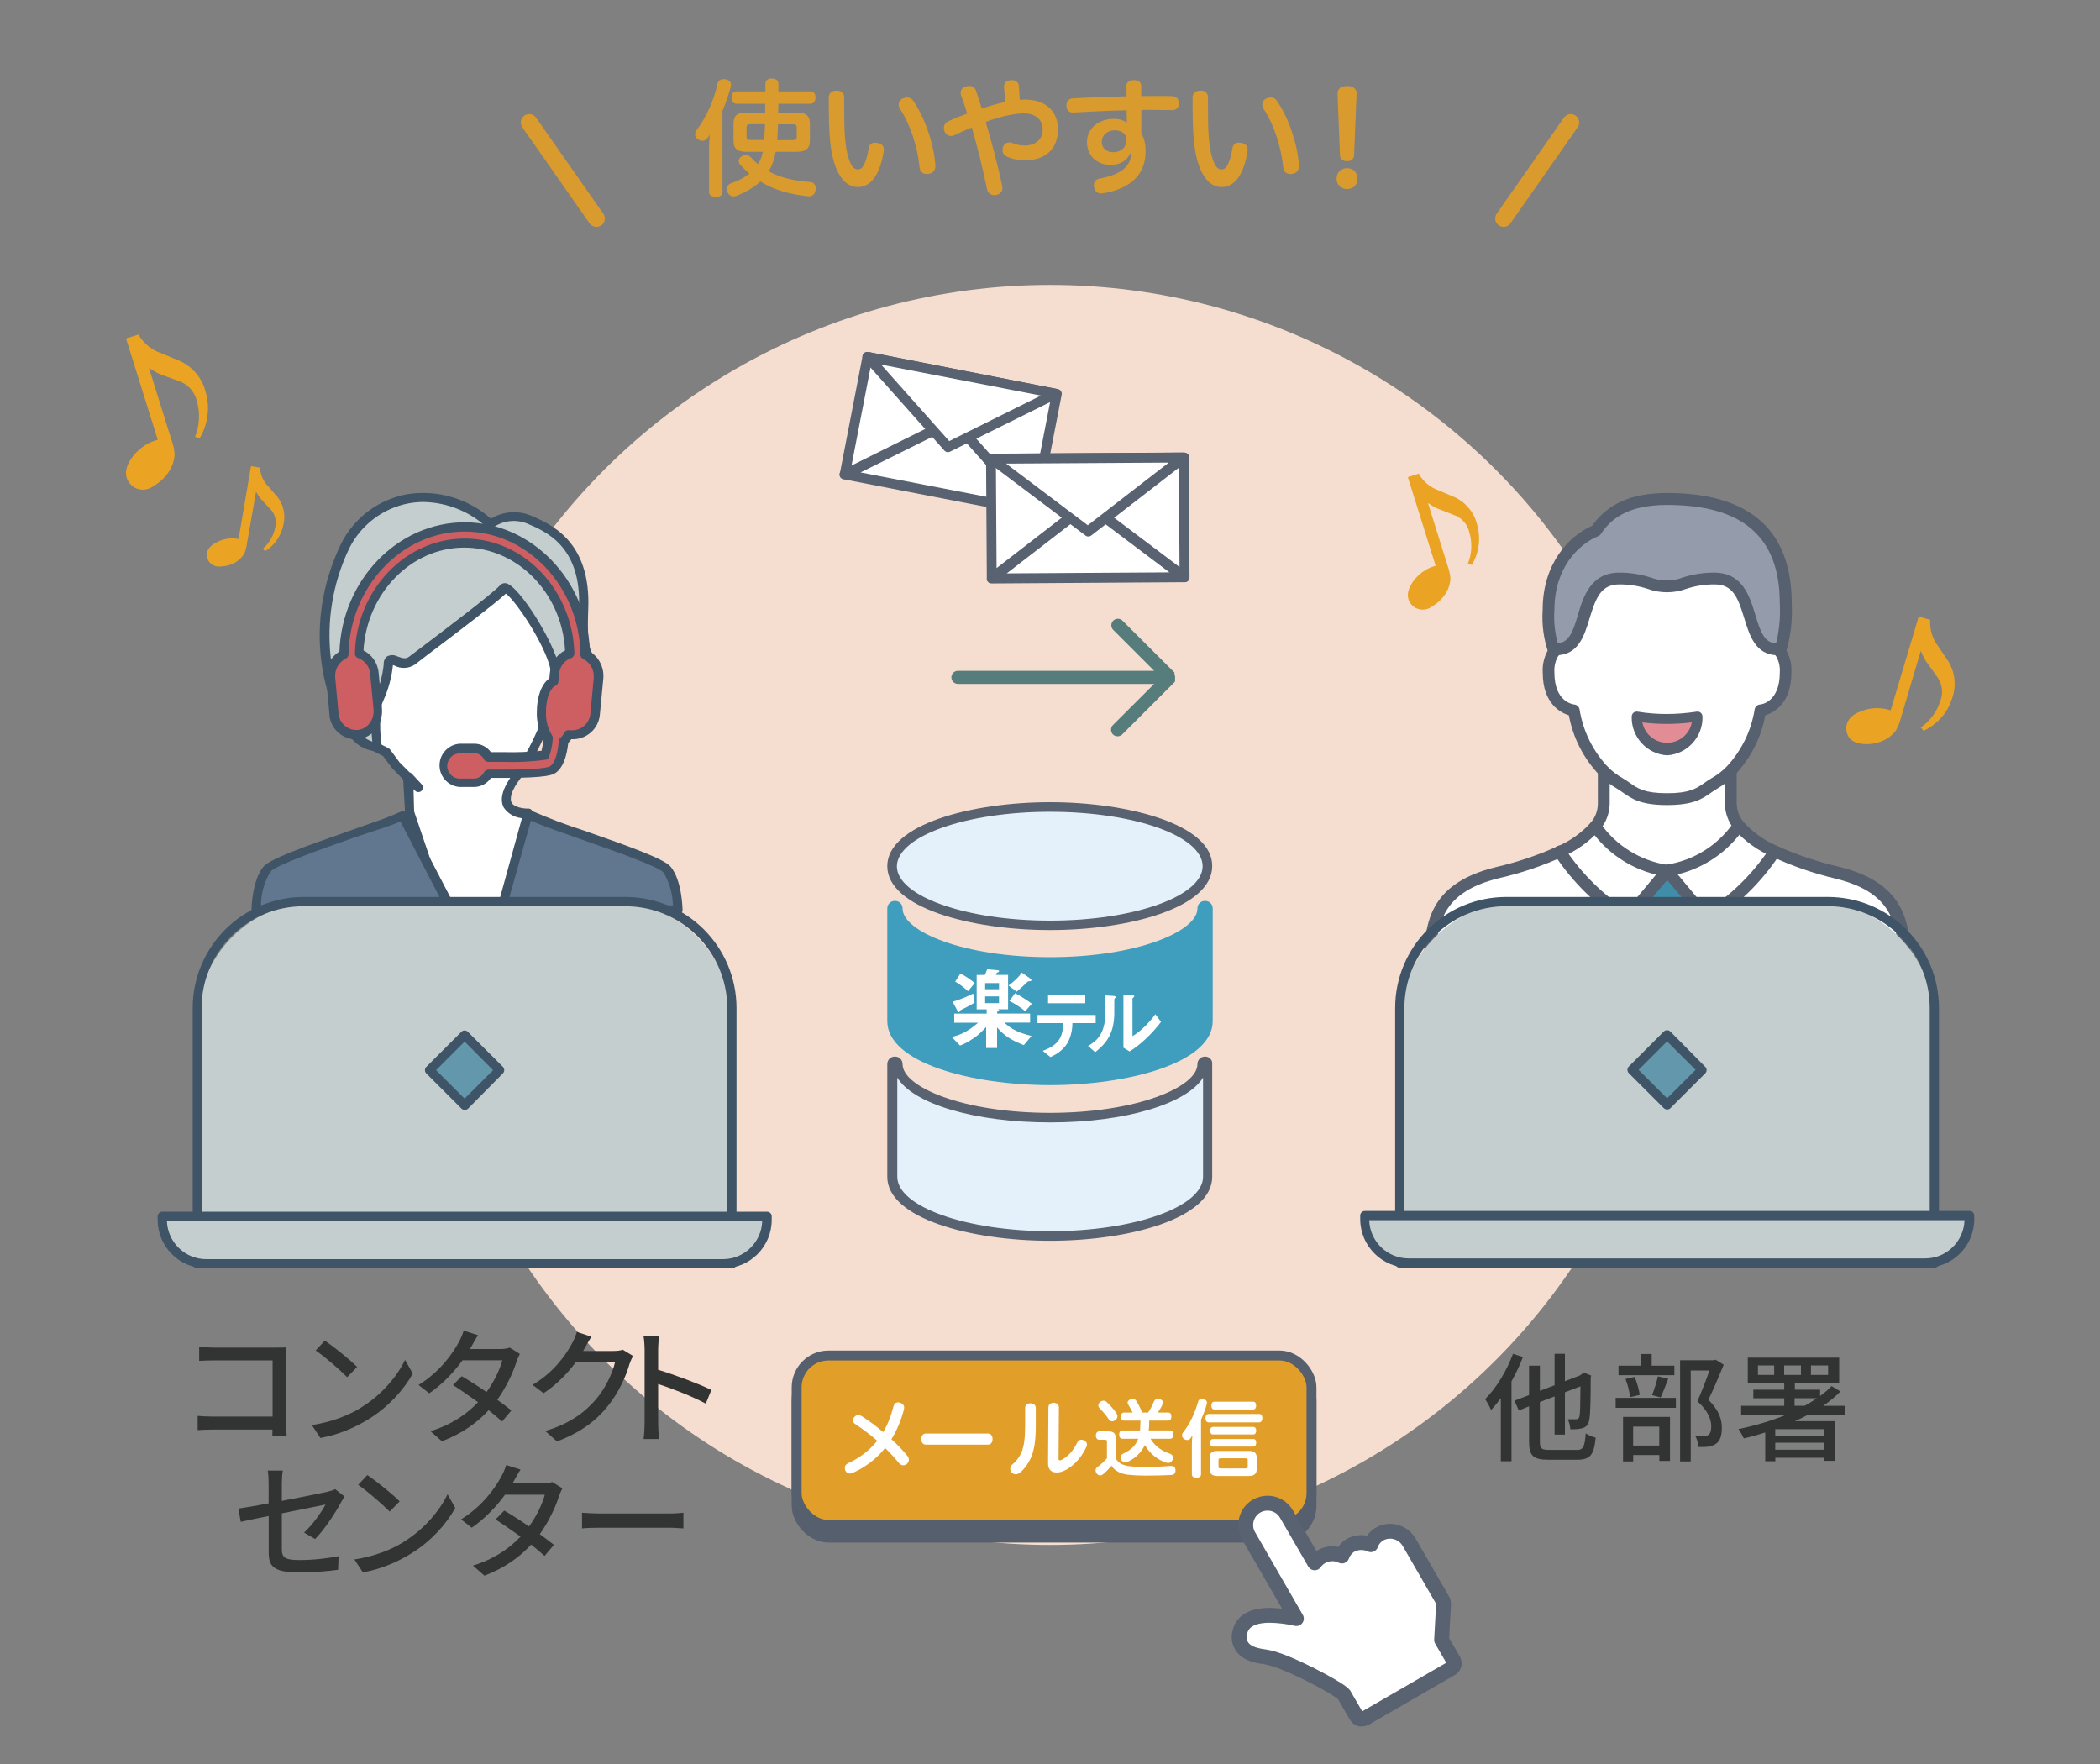 <?xml version="1.0" encoding="UTF-8"?>
<svg id="_レイヤー_2" data-name="レイヤー 2" xmlns="http://www.w3.org/2000/svg" viewBox="0 0 250 210">
  <rect x="0" y="0" width="250" height="210" fill="#808080" stroke="none"/>
  <defs>
    <style>
      .cls-1 {
        fill: #57606e;
      }

      .cls-1, .cls-2, .cls-3, .cls-4, .cls-5, .cls-6, .cls-7, .cls-8, .cls-9, .cls-10, .cls-11, .cls-12, .cls-13, .cls-14, .cls-15, .cls-16, .cls-17, .cls-18, .cls-19 {
        stroke-width: 0px;
      }

      .cls-2 {
        fill: #cd5f63;
      }

      .cls-20 {
        fill: #e19e29;
      }

      .cls-20, .cls-21 {
        stroke: #565f6d;
        stroke-miterlimit: 10;
        stroke-width: 1.18px;
      }

      .cls-3 {
        fill: #e28d96;
      }

      .cls-22 {
        stroke: #d99a2e;
        stroke-linecap: round;
        stroke-width: 2px;
      }

      .cls-22, .cls-5 {
        fill: none;
      }

      .cls-22, .cls-23 {
        stroke-linejoin: round;
      }

      .cls-4 {
        fill: #6397ab;
      }

      .cls-24 {
        isolation: isolate;
      }

      .cls-6 {
        fill: #408da9;
      }

      .cls-7 {
        fill: #567c7b;
      }

      .cls-8 {
        fill: #d99a2e;
      }

      .cls-9 {
        fill: #c4cece;
      }

      .cls-10 {
        fill: #eaa323;
      }

      .cls-11 {
        fill: #e4f0fa;
      }

      .cls-12 {
        fill: #60778f;
      }

      .cls-13 {
        fill: #3f5467;
      }

      .cls-21 {
        fill: #565f6d;
      }

      .cls-14 {
        fill: #3f9dbd;
      }

      .cls-23 {
        stroke: #586270;
        stroke-width: 1.77px;
      }

      .cls-23, .cls-16 {
        fill: #fff;
      }

      .cls-15 {
        fill: #586270;
      }

      .cls-17 {
        fill: #949bab;
      }

      .cls-18 {
        fill: #323333;
      }

      .cls-19 {
        fill: #f5ddd0;
      }
    </style>
  </defs>
  <g id="_レイヤー_1-2" data-name="レイヤー 1">
    <g id="_レイヤー_1-2" data-name=" レイヤー 1-2">
      <g>
        <rect id="bg" class="cls-5" width="250" height="210" rx="6.21" ry="6.21"/>
        <circle class="cls-19" cx="125" cy="108.92" r="75"/>
        <g class="cls-24">
          <path class="cls-8" d="M86.01,22.86c0,.39-.3.58-.79.58s-.81-.2-.81-.58v-5.29c0-.51.03-1.04.09-1.54-.08.12-.17.24-.24.36-.17.24-.39.38-.63.38-.18,0-.38-.06-.57-.21-.21-.15-.31-.34-.31-.55,0-.18.07-.38.22-.58,1.12-1.47,2.07-3.6,2.44-5.46.08-.38.38-.55.72-.55.09,0,.19.01.29.04.39.08.61.32.61.63,0,.06-.02.13-.03.21-.23.92-.56,1.88-.99,2.91v9.67-.02ZM87.68,12.35c-.39,0-.58-.29-.58-.74s.19-.73.58-.73h3.44v-.93c0-.39.3-.6.76-.6s.79.21.79.6v.93h3.83c.38,0,.58.28.58.73s-.21.74-.58.74h-3.84c0,.34,0,.71-.02,1.05h2.22c1.05,0,1.56.34,1.56,1.38v1.91c0,1.03-.51,1.38-1.56,1.38h-2.52c-.15.82-.39,1.6-.84,2.32,1.35.74,2.96,1.14,4.95,1.28.45.03.66.34.66.76,0,.04,0,.11-.02.17-.04.46-.34.77-.78.77h-.09c-2.23-.23-4.11-.78-5.7-1.76-.75.69-1.7,1.25-2.83,1.7-.12.04-.24.08-.36.08-.31,0-.58-.2-.72-.51-.04-.14-.08-.25-.08-.38,0-.32.2-.57.52-.69.89-.3,1.6-.69,2.16-1.14-.38-.32-.73-.67-1.08-1.05-.12-.14-.18-.29-.18-.44,0-.22.13-.43.36-.58.17-.1.33-.17.5-.17.18,0,.36.08.51.24.29.32.58.6.92.87.27-.45.48-.95.57-1.47h-2.01c-1.02,0-1.48-.35-1.48-1.38v-1.91c0-1.04.46-1.38,1.48-1.38h2.29v-1.05h-3.42,0ZM90.98,16.67c.03-.51.06-1.02.08-1.53,0-.12.01-.23.01-.35h-1.78c-.3,0-.41.06-.41.39v1.09c0,.34.1.39.41.39h1.69,0ZM94.43,16.67c.3,0,.42-.04.42-.39v-1.09c0-.33-.12-.39-.42-.39h-1.81c-.01.63-.04,1.25-.1,1.88h1.92-.01Z"/>
          <path class="cls-8" d="M101.29,19.5c.19.42.51.67.81.67s.53-.13.72-.51c.25-.43.46-1.16.6-2.01.07-.45.33-.67.76-.67.08,0,.17.01.27.03.48.07.77.33.77.81,0,.06,0,.13-.02.21-.21,1.41-.65,2.54-1.19,3.25-.52.69-1.23.99-1.86.99-.7,0-1.36-.3-1.9-.99-.72-.9-1.26-2.46-1.46-4.79-.1-1.29-.13-3.06-.13-4.83,0-.56.33-.87.94-.87.66,0,.9.33.9.88v1.14c0,1.32.02,2.61.09,3.53.12,1.41.33,2.4.69,3.15h.01ZM107.98,11.6c.3,0,.57.13.77.45,1.36,1.96,2.4,5.05,2.59,7.48.02.06.02.12.02.18,0,.51-.24.9-.77.98-.09.01-.18.03-.25.03-.48,0-.81-.29-.87-.81-.24-2.38-1.05-5-2.32-6.93-.12-.18-.17-.36-.17-.53,0-.31.18-.6.51-.73.17-.08.35-.12.5-.12h0Z"/>
          <path class="cls-8" d="M119.53,10.41v-.12c0-.47.31-.71.81-.75h.09c.54,0,.84.25.87.73l.1,1.61c.21-.02.4-.03.55-.03,2.66,0,4,1.48,4,3.57,0,2.31-1.51,3.66-3.87,3.66-.79,0-1.53-.13-2.17-.42-.39-.15-.56-.45-.56-.78,0-.12.02-.22.04-.34.12-.39.42-.58.75-.58.09,0,.2.01.29.04.5.2,1.02.33,1.54.33,1.29,0,2.16-.74,2.16-1.88s-.75-1.95-2.26-1.95c-.81,0-1.96.21-3.1.54-.5.14-.99.3-1.42.5.72,2.38,1.42,5.07,1.96,7.56.02.09.03.2.03.29,0,.39-.24.69-.67.81-.1.01-.19.03-.3.03-.41,0-.75-.21-.85-.64-.51-2.47-1.16-5.1-1.83-7.41-.73.3-1.46.62-2.08.92-.12.06-.25.09-.39.09-.33,0-.63-.19-.78-.55-.04-.13-.08-.27-.08-.39,0-.34.18-.66.53-.81.7-.33,1.45-.63,2.25-.92-.22-.75-.49-1.48-.75-2.23-.01-.09-.03-.17-.03-.24,0-.36.24-.64.66-.76.13-.04.27-.06.39-.06.38,0,.65.18.78.57.24.69.48,1.41.69,2.13.45-.15.85-.29,1.26-.41.52-.15,1.05-.28,1.54-.38l-.15-1.71v-.02Z"/>
          <path class="cls-8" d="M134.55,18.27c-.42.92-1.26,1.36-2.33,1.36-1.65,0-2.82-1.11-2.82-2.7s1.33-2.78,3.21-2.78c.63,0,1.15.17,1.54.46-.02-.45-.02-1.02-.02-1.48-2.08.04-4.29.15-6.34.27h-.09c-.48,0-.74-.33-.74-.84v-.04c0-.45.27-.78.75-.81,1.95-.11,4.21-.18,6.41-.24,0-.46-.02-.87-.02-1.21v-.03c0-.42.31-.69.86-.69.61,0,.9.24.9.75v1.15c.63-.01,1.25-.01,1.84-.01s1.2,0,1.76.01c.55.02.87.25.87.86v.03c0,.53-.3.78-.81.78-.91,0-1.87-.03-2.89-.03-.25,0-.51,0-.76.02v2.76c.36.64.51,1.32.51,2.13,0,2.04-.93,3.42-2.62,4.27-.72.36-1.58.63-2.45.75-.08.02-.13.02-.2.02-.44,0-.75-.23-.86-.71,0-.09-.03-.2-.03-.27,0-.42.24-.71.69-.79,2.45-.45,3.71-1.44,3.71-2.86v-.12h-.07,0ZM131.16,16.86c0,.81.58,1.26,1.37,1.26.95,0,1.57-.6,1.57-1.47,0-.69-.55-1.14-1.39-1.14s-1.54.55-1.54,1.35h-.01Z"/>
          <path class="cls-8" d="M144.59,19.5c.19.42.51.67.81.67s.53-.13.72-.51c.25-.43.46-1.16.6-2.01.08-.45.33-.67.77-.67.07,0,.16.01.27.03.48.07.77.33.77.81,0,.06,0,.13-.02.21-.21,1.41-.64,2.54-1.19,3.25-.52.69-1.23.99-1.86.99-.71,0-1.37-.3-1.9-.99-.72-.9-1.26-2.46-1.46-4.79-.11-1.29-.13-3.06-.13-4.83,0-.56.33-.87.94-.87.66,0,.9.33.9.88v1.14c0,1.32.02,2.61.09,3.53.12,1.41.33,2.4.69,3.15h0ZM151.28,11.6c.3,0,.57.13.76.45,1.36,1.96,2.4,5.05,2.59,7.48.02.06.02.12.02.18,0,.51-.24.9-.77.98-.09.01-.18.03-.25.03-.48,0-.81-.29-.87-.81-.24-2.38-1.05-5-2.32-6.93-.12-.18-.17-.36-.17-.53,0-.31.18-.6.51-.73.17-.08.35-.12.5-.12h0Z"/>
          <path class="cls-8" d="M161.61,21.27c0,.75-.55,1.24-1.24,1.24s-1.25-.49-1.25-1.24.54-1.25,1.25-1.25,1.24.5,1.24,1.25ZM159.24,11.16c-.02-.57.4-.92,1.14-.92s1.14.35,1.12.92l-.3,7.35c-.02.42-.35.68-.84.68s-.83-.25-.84-.68l-.29-7.35h0Z"/>
        </g>
        <line class="cls-22" x1="63" y1="14.58" x2="71" y2="26.01"/>
        <line class="cls-22" x1="187" y1="14.58" x2="179" y2="26.01"/>
        <rect class="cls-21" x="94.84" y="162.88" width="61.29" height="20.17" rx="3.79" ry="3.79"/>
        <rect class="cls-20" x="94.84" y="161.37" width="61.29" height="20.17" rx="3.79" ry="3.79"/>
        <g class="cls-24">
          <g class="cls-24">
            <path class="cls-18" d="M25.44,160.43h7.46c.41,0,.93,0,1.2-.03-.02.33-.03.87-.03,1.26v7.75c0,.53.03,1.26.06,1.59h-1.71c0-.21.02-.49.02-.81h-7.11c-.61,0-1.36.03-1.8.06v-1.69c.44.03,1.09.08,1.74.08h7.18v-6.69h-7c-.58,0-1.35.03-1.74.06v-1.67c.52.04,1.24.09,1.74.09h-.01Z"/>
          </g>
          <g class="cls-24">
            <path class="cls-18" d="M43.02,167.54c2.42-1.48,4.29-3.73,5.2-5.65l.92,1.63c-1.08,1.95-2.92,3.99-5.26,5.43-1.52.93-3.42,1.82-5.74,2.24l-1.01-1.54c2.5-.38,4.46-1.21,5.9-2.1h-.01ZM42.51,162.74l-1.18,1.21c-.78-.79-2.64-2.43-3.75-3.18l1.09-1.17c1.05.71,3,2.27,3.84,3.13h0Z"/>
          </g>
          <g class="cls-24">
            <path class="cls-18" d="M56.12,160.3c-.06.1-.1.19-.17.3h3.61c.42,0,.84-.06,1.12-.17l1.21.75c-.13.25-.3.63-.4.93-.42,1.31-1.2,3-2.29,4.53.63.45,1.21.9,1.68,1.27l-1.11,1.32c-.42-.39-.99-.86-1.6-1.35-1.33,1.46-3.12,2.77-5.56,3.7l-1.37-1.2c2.56-.78,4.38-2.08,5.67-3.45-1.04-.75-2.11-1.49-2.98-2.04l1.04-1.06c.9.52,1.95,1.2,2.95,1.89.89-1.21,1.59-2.68,1.88-3.78h-4.74c-.99,1.37-2.35,2.82-3.96,3.93l-1.27-.99c2.59-1.61,4.08-3.78,4.8-5.12.18-.31.45-.92.57-1.35l1.71.54c-.3.45-.61,1.04-.78,1.33v.02Z"/>
          </g>
          <g class="cls-24">
            <path class="cls-18" d="M69.63,160.45c-.06.12-.13.25-.21.38h3.6c.42,0,.84-.04,1.12-.15l1.23.75c-.15.24-.31.61-.42.92-.4,1.44-1.29,3.45-2.64,5.1-1.38,1.71-3.19,3.08-6,4.15l-1.4-1.24c2.9-.87,4.68-2.19,6.02-3.75,1.11-1.28,2.01-3.17,2.28-4.42h-4.68c-.96,1.29-2.23,2.62-3.81,3.67l-1.32-.99c2.61-1.56,4-3.64,4.71-4.96.18-.3.44-.92.56-1.35l1.74.57c-.3.45-.61,1.04-.78,1.33h0Z"/>
          </g>
          <g class="cls-24">
            <path class="cls-18" d="M76.74,160.73c0-.48-.04-1.17-.13-1.68h1.84c-.04.5-.1,1.16-.1,1.68v2.34c2,.6,4.84,1.67,6.34,2.4l-.67,1.63c-1.58-.86-4.02-1.8-5.67-2.34v4.63c0,.46.04,1.38.12,1.92h-1.85c.08-.53.12-1.33.12-1.92v-8.67h0Z"/>
          </g>
          <g class="cls-24">
            <path class="cls-18" d="M31.97,180.48c-1.44.29-2.7.55-3.31.69l-.28-1.58c.69-.09,2.05-.33,3.6-.62v-2.37c0-.48-.03-1.08-.1-1.53h1.79c-.08.45-.12,1.06-.12,1.53v2.08c2.38-.46,4.78-.94,5.43-1.09.38-.09.69-.18.92-.31l1.12.88c-.12.18-.3.46-.42.69-.68,1.25-1.94,3.21-3.09,4.37l-1.31-.77c1.06-.97,2.11-2.5,2.55-3.34-.34.08-2.77.56-5.2,1.05v4.24c0,.99.33,1.32,2.05,1.32s3.21-.17,4.71-.46l-.06,1.62c-1.3.18-2.92.31-4.68.31-3.08,0-3.58-.78-3.58-2.38v-4.33h-.02Z"/>
          </g>
          <g class="cls-24">
            <path class="cls-18" d="M48.08,183.54c2.42-1.48,4.29-3.73,5.2-5.65l.92,1.63c-1.08,1.95-2.92,3.99-5.26,5.43-1.52.93-3.42,1.82-5.74,2.24l-1.01-1.54c2.5-.38,4.46-1.21,5.9-2.1h-.01ZM47.57,178.74l-1.18,1.21c-.78-.79-2.64-2.43-3.75-3.18l1.09-1.17c1.05.71,3,2.27,3.84,3.13h0Z"/>
          </g>
          <g class="cls-24">
            <path class="cls-18" d="M61.18,176.3c-.06.1-.1.19-.17.3h3.61c.42,0,.84-.06,1.12-.17l1.21.75c-.13.25-.3.63-.4.93-.42,1.31-1.2,3-2.29,4.53.63.45,1.21.9,1.68,1.27l-1.11,1.32c-.42-.39-.99-.86-1.6-1.35-1.33,1.46-3.12,2.77-5.56,3.7l-1.37-1.2c2.56-.78,4.38-2.08,5.67-3.45-1.04-.75-2.11-1.49-2.98-2.04l1.04-1.06c.9.52,1.95,1.2,2.95,1.89.89-1.21,1.59-2.68,1.88-3.78h-4.74c-.99,1.37-2.35,2.82-3.96,3.93l-1.27-.99c2.59-1.61,4.08-3.78,4.8-5.12.18-.31.45-.92.57-1.35l1.71.54c-.3.45-.61,1.04-.78,1.33v.02Z"/>
          </g>
          <g class="cls-24">
            <path class="cls-18" d="M71.52,180.18h8.16c.72,0,1.3-.06,1.68-.09v1.86c-.33,0-1.02-.08-1.68-.08h-8.16c-.83,0-1.73.03-2.23.08v-1.86c.49.03,1.42.09,2.23.09Z"/>
          </g>
        </g>
        <path class="cls-10" d="M170.91,67.35l-3.31-10.55,1.3-.41c.52.94,1.37,1.65,2.39,2l1.55.66c1.5.56,2.62,1.83,3,3.38.47,1.62.25,3.37-.62,4.82l-.47-.14c.48-1.2.54-2.52.17-3.75-.22-.96-.92-1.74-1.85-2.06l-2.07-.81c-.34-.18-.69-.38-1-.6l2.35,7.51c.17.47.28.97.32,1.47-.02.48-.14.96-.35,1.39-.4.8-1.03,1.47-1.81,1.92-.67.53-1.61.53-2.28,0-.8-.75-.84-1.69-.1-2.82.65-.98,1.64-1.7,2.78-2.01Z"/>
        <path class="cls-10" d="M18.78,52.35l-3.78-12.06,1.48-.46c.61,1.05,1.58,1.84,2.73,2.23l1.79.74c1.73.63,3.04,2.08,3.49,3.87.53,1.85.27,3.85-.72,5.5l-.55-.17c.55-1.36.62-2.87.21-4.28-.26-1.1-1.06-1.98-2.12-2.35l-2.38-.87c-.39-.21-.79-.43-1.19-.69l2.68,8.58c.2.54.32,1.1.37,1.67-.03.55-.16,1.09-.4,1.59-.46.92-1.18,1.68-2.08,2.19-.76.61-1.83.61-2.59,0-.92-.85-.96-1.92-.12-3.21.75-1.12,1.88-1.93,3.18-2.28Z"/>
        <path class="cls-10" d="M28.4,64.16l1.48-8.67,1.07.18c.05.85.4,1.65,1,2.25l.87,1c.88.94,1.22,2.25.93,3.5-.24,1.32-1.04,2.48-2.18,3.19l-.29-.27c.77-.67,1.3-1.58,1.49-2.59.18-.76-.03-1.56-.57-2.13l-1.2-1.28c-.18-.25-.35-.51-.52-.8l-1.08,6.18c-.05.39-.15.78-.3,1.15-.19.33-.45.62-.75.86-.58.43-1.28.68-2,.7-.66.13-1.33-.21-1.61-.82-.3-.82,0-1.5.95-2,.82-.47,1.78-.63,2.71-.45Z"/>
        <path class="cls-10" d="M225.08,84.56l3.34-11.17,1.37.41c-.08,1.11.25,2.22.93,3.11l1,1.49c1,1.37,1.25,3.15.67,4.75-.53,1.7-1.77,3.1-3.39,3.85l-.33-.39c1.11-.78,1.92-1.9,2.33-3.19.37-.97.21-2.05-.41-2.88l-1.37-1.91c-.19-.35-.38-.73-.56-1.13l-2.37,8c-.13.51-.33,1.01-.59,1.47-.3.4-.68.74-1.12,1-.83.47-1.77.68-2.72.6-1.12-.08-1.78-.53-2-1.34-.26-1.12.27-2,1.58-2.51,1.15-.5,2.45-.55,3.64-.16Z"/>
        <g class="cls-24">
          <g class="cls-24">
            <path class="cls-18" d="M181.3,161.55c-.36.97-.84,1.96-1.36,2.9v9.51h-1.27v-7.51c-.38.52-.77.99-1.16,1.41-.12-.31-.5-.99-.71-1.3,1.32-1.3,2.56-3.35,3.32-5.39l1.19.38h0ZM187.67,172.62c.83,0,.98-.38,1.11-1.99.29.21.83.45,1.18.52-.2,1.99-.59,2.63-2.2,2.63h-3.39c-1.82,0-2.34-.45-2.34-2.16v-4.2l-1.22.49-.52-1.16,1.74-.67v-3.5h1.29v3l1.75-.67v-3.74h1.23v3.26l1.81-.7.2-.15.22-.18.9.36-.06.2c0,2.49-.04,4.36-.15,4.94-.08.66-.36.97-.8,1.11-.41.14-1.04.15-1.47.14-.03-.35-.15-.9-.31-1.19.35,0,.8,0,.98,0,.21,0,.34-.06.42-.36.07-.34.1-1.53.11-3.56l-1.85.71v5.04h-1.23v-4.55l-1.75.67v4.72c0,.81.17.98,1.13.98h3.22Z"/>
          </g>
          <g class="cls-24">
            <path class="cls-18" d="M192.34,166.41h7.17v1.19h-7.17v-1.19ZM199.33,163.71h-6.65v-1.13h2.69v-1.39h1.26v1.39h2.7v1.13ZM193.22,168.68h5.59v5.24h-1.27v-.7h-3.11v.76h-1.21v-5.29h0ZM194.06,166.33c-.06-.59-.28-1.5-.55-2.17l1.08-.24c.31.66.53,1.57.62,2.14l-1.15.27ZM194.42,169.83v2.26h3.11v-2.26h-3.11ZM196.67,166.09c.25-.6.55-1.58.7-2.24l1.23.28c-.31.78-.62,1.65-.9,2.23l-1.04-.27h0ZM205.2,162.48c-.55,1.33-1.22,2.94-1.82,4.16,1.29,1.27,1.6,2.37,1.6,3.32s-.21,1.6-.71,1.93c-.27.18-.57.28-.94.34-.32.04-.76.03-1.15.03,0-.38-.14-.92-.35-1.29.36.03.7.04.95.03.22,0,.41-.06.56-.15.28-.17.38-.53.38-1.04,0-.81-.36-1.83-1.65-3,.5-1.09,1.05-2.56,1.44-3.66h-2.23v10.83h-1.27v-12.05h4.02l.21-.06.97.6h-.01Z"/>
            <path class="cls-18" d="M215.29,168.4c-.53.28-1.06.55-1.61.79h4.74v4.72h-1.26v-.36h-5.81v.41h-1.2v-3.43c-.85.28-1.71.52-2.55.71-.13-.28-.43-.84-.64-1.11,1.96-.41,3.92-.98,5.73-1.72h-5.41v-1.05h5.13v-.9h-3.68v-1.02h3.68v-.83h-4.34v-2.98h10.88v2.98h-5.28v.83h3.01v.76c.5-.38.97-.77,1.37-1.19l1.05.64c-.6.62-1.3,1.19-2.06,1.71h2.61v1.05h-4.36ZM211.21,162.55h-1.93v1.13h1.93v-1.13ZM217.15,170.14h-5.81v.76h5.81v-.76ZM217.15,172.59v-.84h-5.81v.84h5.81ZM212.4,163.68h2v-1.13h-2v1.13ZM214.85,167.35c.5-.28,1-.58,1.44-.9h-2.65v.9h1.21ZM215.59,163.68h2.04v-1.13h-2.04v1.13Z"/>
          </g>
        </g>
        <g class="cls-24">
          <g class="cls-24">
            <path class="cls-16" d="M101.47,175.36c-.09.04-.19.06-.29.06-.22,0-.41-.1-.53-.32-.05-.12-.08-.24-.08-.35,0-.23.13-.43.38-.55,1.14-.5,2.49-1.42,3.48-2.68-.85-.75-1.75-1.41-2.67-2.03-.14-.09-.21-.24-.21-.4,0-.14.06-.29.18-.42.12-.14.28-.21.44-.21.14,0,.28.05.42.13.83.53,1.71,1.18,2.55,1.9.52-.86.94-1.92,1.22-3.04.08-.33.27-.5.54-.5.08,0,.16,0,.24.04.33.09.5.3.5.58,0,.07-.01.14-.03.22-.32,1.27-.86,2.54-1.49,3.55.7.62,1.35,1.3,1.91,1.99.11.13.17.29.17.44,0,.18-.07.35-.23.5-.13.11-.28.17-.43.17-.18,0-.36-.08-.5-.24-.54-.66-1.1-1.27-1.67-1.82-1.06,1.36-2.57,2.42-3.9,2.98h0Z"/>
            <path class="cls-16" d="M110.22,171.98c-.35,0-.54-.28-.54-.66s.19-.66.55-.66h7.38c.36,0,.55.28.55.66s-.19.66-.55.66h-7.39Z"/>
          </g>
          <g class="cls-24">
            <path class="cls-16" d="M122.04,167.62c0-.35.26-.56.63-.56s.64.2.64.58v2.11c0,1.69-.19,2.83-.53,3.67-.32.75-.78,1.42-1.33,1.87-.17.15-.36.22-.53.22-.19,0-.36-.08-.49-.22-.11-.12-.16-.27-.16-.43,0-.19.08-.39.25-.52.43-.33.83-.84,1.09-1.45.29-.71.43-1.65.43-3.19,0,0,0-2.08,0-2.08ZM124.81,167.55c0-.34.23-.55.63-.55.35,0,.62.21.62.55l-.04,6.1c0,.13.05.2.16.2.06,0,.13-.02.21-.06.7-.35,1.37-1.05,1.85-2.06.11-.24.29-.34.49-.34.1,0,.21.03.32.08.23.11.35.29.35.49,0,.09-.02.19-.07.29-.64,1.44-1.85,2.61-2.99,2.97-.18.05-.36.08-.52.08-.24,0-.46-.05-.61-.14-.28-.18-.44-.45-.44-.99v-.05l.04-6.57h0Z"/>
          </g>
          <g class="cls-24">
            <path class="cls-16" d="M132.86,173.67c.31.53.83.78,1.6.88.5.06,1.2.09,1.87.09,1.06,0,2.18-.05,3.06-.12h.08c.3,0,.46.17.47.52v.03c0,.32-.18.51-.54.53-.85.04-2.05.07-3.11.07-.7,0-1.39-.04-2.02-.11-.78-.09-1.53-.41-1.96-1.07-.28.36-.68.77-1.05,1.06-.08.06-.18.1-.29.1-.13,0-.28-.06-.41-.23-.09-.12-.13-.25-.13-.37,0-.16.06-.29.17-.37.37-.26.84-.68,1.18-1.08v-1.94c0-.21-.04-.26-.25-.26h-.66c-.25,0-.41-.19-.41-.5s.16-.5.41-.5h1.1c.64,0,.89.3.89.97v2.3h0ZM132.93,168.28c.07.1.1.21.1.32,0,.16-.08.32-.23.44-.13.11-.27.16-.4.16-.15,0-.29-.07-.39-.22-.33-.49-.75-.98-1.11-1.34-.1-.1-.15-.21-.15-.33,0-.14.07-.27.21-.4.13-.11.27-.16.41-.16.13,0,.26.05.36.14.42.38.93.98,1.2,1.39h0ZM136.97,171.28c.51.9,1.4,1.49,2.33,1.79.21.06.34.25.34.47,0,.08,0,.16-.04.24-.1.26-.29.38-.52.38-.08,0-.17-.02-.26-.04-.96-.32-1.91-1.01-2.53-2.09-.4.87-1.12,1.56-2.04,2-.1.06-.2.08-.3.08-.21,0-.38-.12-.49-.34-.04-.09-.06-.18-.06-.26,0-.2.12-.36.3-.45.92-.42,1.48-.96,1.78-1.72l.02-.06h-1.88c-.25,0-.39-.19-.39-.49s.14-.5.39-.5h2.1c.03-.39.04-.78.05-1.17h-1.95c-.24,0-.38-.2-.38-.49s.14-.47.38-.47h1.02c-.15-.31-.36-.68-.55-.99-.03-.06-.05-.12-.05-.19,0-.15.1-.3.32-.38.1-.04.2-.06.29-.06.18,0,.33.08.42.23.26.42.56.98.69,1.39h.72c.29-.42.53-.91.69-1.31.08-.19.24-.31.47-.31.06,0,.13,0,.2.02.28.07.42.23.42.41,0,.04,0,.08-.02.12-.13.33-.36.72-.59,1.07h1.22c.25,0,.38.17.38.47s-.13.49-.38.49h-2.26c0,.39,0,.78-.06,1.17h2.55c.25,0,.4.19.4.5,0,.29-.15.49-.4.49h-2.33Z"/>
          </g>
          <g class="cls-24">
            <path class="cls-16" d="M141.89,171.93c0-.34.03-.7.07-1.05-.07.12-.15.24-.23.35-.09.13-.24.2-.4.2-.13,0-.28-.05-.41-.15-.13-.11-.2-.25-.2-.4,0-.12.04-.25.13-.36.84-1.04,1.45-2.44,1.77-3.62.06-.25.21-.36.44-.36.06,0,.13,0,.21.03.28.06.42.2.42.42,0,.06,0,.11-.03.18-.16.57-.39,1.21-.68,1.83v6.52c0,.26-.21.4-.55.4s-.54-.14-.54-.4v-3.59h0ZM143.89,169.33c-.25,0-.38-.21-.38-.5s.13-.5.38-.5h6.01c.25,0,.38.2.38.49s-.13.51-.38.51h-6.01ZM148.69,172.73c.65,0,.92.29.92.79v1.38c0,.51-.27.81-.92.81h-3.78c-.64,0-.91-.3-.91-.81v-1.38c0-.5.27-.79.91-.79h3.78ZM144.41,170.77c-.23,0-.35-.18-.35-.46,0-.24.12-.44.35-.44h4.79c.23,0,.35.18.35.44s-.12.46-.35.46h-4.79ZM144.41,172.21c-.24,0-.35-.18-.35-.44s.11-.46.35-.46h4.8c.23,0,.34.18.34.44s-.11.46-.34.46h-4.8ZM144.54,167.79c-.22,0-.33-.18-.33-.45s.11-.47.33-.47h4.67c.21,0,.33.19.33.46s-.12.46-.33.46h-4.67ZM148.28,174.81c.18,0,.26-.03.26-.21v-.78c0-.18-.08-.21-.26-.21h-2.96c-.18,0-.26.03-.26.21v.78c0,.18.08.21.26.21h2.96Z"/>
          </g>
        </g>
        <path class="cls-16" d="M52,66l-9.18,8v13.9h0l3.18,1.65,1.13,1.53,2.66,2.65-1.18-1.27.17,4.23,6.81,20.31,10.23-2-3-18.19s-4.78.26-1.38-4.43,10.73-19.38-3.56-26.38-5.88,0-5.88,0Z"/>
        <path class="cls-13" d="M55.59,117.55c-.24,0-.45-.15-.52-.38l-6.85-20.3v-.16l-.22-3.91-1.3-1.33-1.11-1.47-3.06-1.55c-.19-.09-.3-.28-.3-.49v-13.96c0-.16.07-.31.19-.41l8.7-7.59c-2.63-2.32-2.19-3-2-3.27.43-.65,1.44-.94,9,2.77,4.56,2.23,7.39,5.43,8.4,9.51,1.66,6.7-2.1,14.28-4.59,17.7-1,1.31-1.32,2.33-1,2.88s1.52.69,1.92.67c.28-.02.53.18.57.46l3,18.19c.05.29-.14.57-.43.63l-10.24,2h-.16ZM49.29,96.56l6.71,19.82,9.23-1.77-2.8-17.2c-.97.01-1.89-.45-2.45-1.25-.53-1-.17-2.3,1.1-4.05,2.37-3.26,6-10.48,4.41-16.78-.93-3.75-3.56-6.71-7.81-8.79-5-2.43-6.78-3-7.42-3,.62.78,1.32,1.5,2.1,2.12.12.11.19.26.19.42s-.06.31-.18.42l-9,7.84v13.27l2.88,1.46c.07.04.14.09.19.16l1.13,1.53,1.18,1.18c.1.03.2.08.27.16l1.17,1.26c.21.22.21.57,0,.78s-.57.21-.78-.01h0l-.18-.18.07,2.61h0Z"/>
        <path class="cls-12" d="M80.68,108.34h-21l3.22-11.49c.58.84,15.29,5.18,16.54,6.68s1.24,4.81,1.24,4.81Z"/>
        <path class="cls-13" d="M80.69,108.89h-21c-.17,0-.34-.08-.44-.22s-.13-.31-.09-.48l3.17-11.49c.07-.29.37-.47.67-.4.14.03.26.12.33.24,2.03.89,4.11,1.67,6.23,2.35,5.73,2,9.53,3.39,10.28,4.29,1.36,1.64,1.41,5,1.42,5.15,0,.3-.24.55-.54.56h-.01s-.02,0-.02,0ZM60.37,107.79h19.74c-.03-1.38-.41-2.72-1.11-3.91-.61-.73-6.14-2.67-9.8-3.95-3.38-1.19-5.11-1.82-6-2.23,0,0-2.83,10.09-2.83,10.09Z"/>
        <path class="cls-12" d="M47.91,97.12l5.84,11.22h-23.26s0-3.3,1.29-4.81c.88-1,8.37-3.5,13-5.16,1.06-.36,2.11-.78,3.13-1.25Z"/>
        <path class="cls-13" d="M53.75,108.89h-23.26c-.15,0-.29-.06-.39-.17-.11-.1-.17-.24-.16-.39,0-.14.06-3.51,1.42-5.15.74-.9,4.53-2.27,10.23-4.27l3-1.06c1.06-.35,2.09-.76,3.11-1.22.27-.13.59-.02.73.24l5.84,11.21c.14.28.03.61-.25.75-.07.04-.16.06-.24.06h-.03ZM31.07,107.79h21.77l-5.17-10c-.61.26-1.51.61-2.74,1l-3,1c-3.64,1.28-9.14,3.22-9.75,4-.72,1.21-1.11,2.59-1.11,4Z"/>
        <path class="cls-9" d="M66.37,81.4c-.32-.25-.15-.93-.33-1.76-.69-3.37-5.41-10.33-6.11-9.52-1.09,1.25-9.52,7.52-10.86,8.55s-2.84-1-2.84.43c-.19,1.59-.63,3.15-1.3,4.6-.47,1.21,0,5.13,0,5.13-3.49.83-9.76-11.44-3.84-23.82,3.33-6.45,11.52-7.83,17.34-2.58,1.32-.93,3-1.14,4.51-.58,2.42,1,6.89,2.92,6.58,10.61-.13,3.16.06,4.59.39,5.25.11.22.16.46.17.71,0,1.46-2.3,3.09-3.33,3.09-.13,0-.27-.03-.38-.1"/>
        <path class="cls-13" d="M44.58,89.42c-1.23-.15-2.32-.83-3-1.86-2.89-3.59-5.72-12.94-1-22.78,1.54-3.11,4.45-5.31,7.86-5.94,3.6-.58,7.27.49,10,2.91,1.41-.86,3.13-1.01,4.67-.41,2.35,1,7.25,3,6.92,11.14-.11,2.64,0,4.31.33,5,.15.31.23.65.23,1,0,1.77-2.53,3.64-3.88,3.64-.26.01-.51-.07-.72-.22v-.13c-.26-.34-.39-.77-.35-1.2,0-.27-.03-.54-.09-.81-.6-3-4.22-8.33-5.33-9.09-1.22,1.14-5.22,4.19-9.38,7.33l-1.43,1.1c-.73.5-1.69.55-2.47.13l-.16-.06c-.15,1.47-.54,2.9-1.15,4.24l-.19.48c-.24,1.62-.24,3.26,0,4.88.03.28-.15.53-.42.6-.14.03-.29.05-.44.05h0ZM50.44,59.76c-.6,0-1.19.05-1.78.16-3.07.58-5.68,2.56-7.08,5.35-4.25,8.87-2,18,.88,21.6.46.66,1.11,1.15,1.86,1.42-.12-1.2-.3-3.75.1-4.79l.19-.49c.57-1.24.93-2.56,1.07-3.91-.03-.36.11-.72.39-.95.39-.21.87-.21,1.26,0,.59.22,1,.34,1.41,0,.25-.2.77-.58,1.44-1.09,2.54-1.92,8.49-6.41,9.34-7.38.2-.22.5-.31.78-.23,1.54.4,5.65,6.94,6.28,10,.06.33.1.66.11,1v.46c.82,0,2.8-1.43,2.8-2.55,0-.17-.05-.33-.12-.48-.43-.86-.56-2.57-.44-5.51.3-7.38-4-9.13-6.24-10.07-1.33-.51-2.84-.32-4,.51-.2.17-.5.17-.7,0-2.06-1.91-4.74-2.99-7.55-3.05h0Z"/>
        <path class="cls-9" d="M37.78,107.32h35.06c7.89,0,14.29,6.4,14.29,14.29h0v21.39c0,4.08-3.3,7.38-7.38,7.38H30.86c-4.07,0-7.37-3.31-7.37-7.38v-21.38c0-7.89,6.39-14.29,14.28-14.3h0Z"/>
        <path class="cls-13" d="M87.13,151H23.49c-.3,0-.55-.25-.55-.55h0v-30.45c.01-7.3,5.92-13.21,13.22-13.22h38.3c7.3.01,13.21,5.92,13.22,13.22v30.4c.03.3-.2.57-.5.6h-.05ZM24,149.85h62.58v-29.85c-.01-6.69-5.43-12.1-12.12-12.11h-38.3c-6.69-.02-12.14,5.39-12.16,12.08v.03s0,29.85,0,29.85Z"/>
        <path class="cls-9" d="M19.32,144.75h72c0,3.12-2.53,5.65-5.65,5.65H25c-3.12,0-5.65-2.53-5.65-5.65h-.03Z"/>
        <path class="cls-13" d="M86.07,151H24.55c-3.19,0-5.78-2.59-5.78-5.78v-.42c0-.3.25-.55.55-.55h72c.3,0,.55.25.55.55h0v.42c0,3.2-2.6,5.79-5.8,5.78h0ZM19.87,145.35c.08,2.53,2.15,4.55,4.68,4.55h61.52c2.53,0,4.6-2.02,4.67-4.55,0,0-70.87,0-70.87,0Z"/>
        <rect class="cls-4" x="52.37" y="124.45" width="5.9" height="5.9" transform="translate(-73.88 76.43) rotate(-45)"/>
        <path class="cls-13" d="M55.31,132.12c-.15,0-.29-.06-.39-.16l-4.17-4.17c-.1-.1-.16-.24-.16-.39s.05-.29.16-.39l4.17-4.17c.21-.22.55-.22.76-.02,0,0,0,.01.02.02l4.17,4.16c.21.22.21.56,0,.78l-4.17,4.22c-.11.09-.25.13-.39.12ZM51.91,127.4l3.4,3.39,3.39-3.39-3.39-3.4-3.4,3.4Z"/>
        <path class="cls-2" d="M54.74,93.14c-1.1,0-2-.9-2-2s.9-2,2-2h1.7c.7,0,1.34.38,1.67,1h1.89c1.63.08,3.26,0,4.88-.23.23-.67.37-1.36.41-2.07-.57-.93-.85-2.01-.81-3.1,0-1.82.6-3.26,1.46-3.63l.06-.91c.08-1.09.79-2.03,1.82-2.39-.18-7.28-5.74-13.15-12.52-13.15s-12.3,5.87-12.51,13.15c1.03.37,1.74,1.3,1.82,2.39l.39,4.19c.06.71-.14,1.43-.57,2-.43.56-1.08.92-1.78,1h-.27c-1.35-.03-2.47-1.05-2.63-2.39l-.39-4.19c-.13-1.19.5-2.34,1.58-2.86.14-8.39,6.54-15.17,14.37-15.17s14.23,6.73,14.37,15.12c1.08.53,1.71,1.67,1.58,2.86l-.39,4.24c-.09,1.4-1.23,2.49-2.63,2.53h-.51c-.14.3-.35.56-.6.77-.12,1.25-.45,2.77-1.27,3.36-.22.16-.74.53-5.84.53h-1.9c-.31.65-.96,1.06-1.68,1.07,0,0-1.7-.12-1.7-.12Z"/>
        <path class="cls-13" d="M56.44,93.69h-1.7c-1.42-.09-2.5-1.31-2.41-2.74.08-1.3,1.12-2.33,2.41-2.41h1.7c.79-.01,1.54.36,2,1h1.56c1.49.04,2.98-.02,4.47-.16.11-.45.19-.92.24-1.38-.56-.99-.84-2.11-.8-3.24,0-1.85.57-3.35,1.49-4l.06-.63c.09-1.15.78-2.18,1.81-2.7-.36-6.78-5.65-12.24-12-12.24s-11.6,5.46-12,12.24c1.03.52,1.72,1.55,1.81,2.7l.39,4.19c.08.87-.16,1.73-.68,2.43-.5.68-1.25,1.13-2.08,1.25-1.75.18-3.31-1.09-3.49-2.84,0-.05,0-.11,0-.16l-.4-4.19c-.13-1.3.49-2.56,1.59-3.25.31-8.51,6.93-15.38,14.91-15.38s14.6,6.87,14.91,15.38c1.1.69,1.72,1.95,1.59,3.25l-.4,4.19c-.12,1.77-1.64,3.1-3.41,3-.1.16-.22.31-.36.44-.2,1.8-.7,3-1.47,3.54-.33.24-.88.63-6.16.63h-1.58c-.44.67-1.19,1.07-1.99,1.08h0ZM54.74,89.69c-.83,0-1.5.67-1.5,1.5s.67,1.5,1.5,1.5h1.7c.51-.01.97-.31,1.19-.77.11-.17.3-.28.5-.3h1.87c4.29,0,5.3-.26,5.52-.42.51-.37.89-1.45,1-3,.01-.15.09-.29.21-.38.19-.16.34-.36.45-.59.11-.23.37-.35.62-.29h.2c1.18.06,2.19-.82,2.29-2l.39-4.19c.1-.96-.4-1.88-1.26-2.31-.19-.09-.32-.28-.32-.49-.1-8.11-6.31-14.67-13.79-14.67s-13.68,6.56-13.82,14.63c0,.21-.13.4-.32.49-.86.43-1.37,1.35-1.26,2.31l.39,4.19c.07,1.17,1.08,2.07,2.25,2h.04c.56-.06,1.07-.35,1.41-.8.36-.47.53-1.07.47-1.66l-.4-4.19c-.06-.87-.63-1.62-1.45-1.92-.23-.07-.38-.29-.37-.53.19-7.55,6-13.69,13.07-13.69s12.87,6.14,13.06,13.69c0,.24-.15.46-.38.53-.82.3-1.38,1.05-1.44,1.92l-.09.93c-.02.2-.15.37-.34.45-.56.24-1.13,1.37-1.13,3.12-.04.97.2,1.93.7,2.76.08.11.12.24.11.38-.04.8-.21,1.58-.5,2.33-.06.09-.14.16-.23.2-1.68.25-3.38.34-5.08.28h-1.9c-.2,0-.39-.12-.48-.3-.22-.45-.68-.74-1.18-.75,0,0-1.7.04-1.7.04Z"/>
        <path class="cls-16" d="M207,98.34c1.18,1.29,2.63,2.32,4.25,3-2.09,3.18-4.85,5.87-8.08,7.88l-1.44-1.73-3.27-3.91c3.45-.49,6.54-2.39,8.54-5.24h0Z"/>
        <path class="cls-16" d="M203.17,109.25c3.23-2.01,5.99-4.7,8.08-7.88,2.37,1.06,4.84,1.89,7.37,2.47,8.11,2,8.08,6.84,8.08,12h-25.41l-.94-4.7,1.38-3.62s1.44,1.73,1.44,1.73Z"/>
        <polygon class="cls-6" points="201.73 107.52 200.35 111.14 196.58 111.14 195.2 107.52 198.46 103.61 201.73 107.52"/>
        <polygon class="cls-6" points="200.35 111.14 201.29 115.84 195.64 115.84 196.58 111.14 200.35 111.14"/>
        <path class="cls-16" d="M190.93,95.69v-3.87c.56.56,1.2,1.04,1.89,1.43,1.47.86,2,1.89,5.64,1.89s4.17-1,5.65-1.89c.69-.39,1.33-.87,1.89-1.43v3.87c.02.97.37,1.91,1,2.65-1.99,2.87-5.09,4.77-8.54,5.27-3.45-.5-6.54-2.41-8.53-5.27.63-.74.98-1.68,1-2.65Z"/>
        <path class="cls-16" d="M195.2,107.52l-1.44,1.73c-3.23-2.01-5.99-4.7-8.09-7.88,1.62-.68,3.07-1.71,4.26-3,1.99,2.86,5.08,4.77,8.53,5.27l-3.26,3.88Z"/>
        <path class="cls-17" d="M185,77.52c-.56-1.6-.79-3.3-.67-5,0-5.49,3.29-8.48,5.64-9.42,1.47-2.17,3.77-3.76,8.47-3.76,8.83,0,14.12,3.6,14.12,12.41.11,1.94-.12,3.88-.68,5.74-.08-.1-.16-.19-.26-.27-4.47,0-2.08-8.47-7.53-8.47-2.82,0-3.88.94-5.65.94s-2.82-.94-5.64-.94c-5.45,0-3.06,8.47-7.53,8.47-.1.09-.2.19-.27.3h0Z"/>
        <path class="cls-16" d="M170.23,115.84c0-5.16,0-10,8.08-12,2.53-.58,4.99-1.41,7.36-2.47,2.1,3.18,4.86,5.87,8.09,7.88l1.44-1.73,1.38,3.62-.94,4.7s-25.41,0-25.41,0Z"/>
        <path class="cls-16" d="M185.29,77.25c4.47,0,2.08-8.47,7.53-8.47,2.82,0,3.87.94,5.64.94s2.83-.94,5.65-.94c5.45,0,3.06,8.47,7.53,8.47.1.08.18.17.26.27.5.75.74,1.65.68,2.56,0,4.23-3,4.49-3,4.49-.43,2.72-1.68,5.25-3.58,7.25-.56.56-1.19,1.04-1.88,1.43-1.48.86-2,1.89-5.65,1.89s-4.17-1-5.64-1.89c-.69-.39-1.33-.87-1.89-1.43-1.9-2-3.15-4.53-3.58-7.25,0,0-3-.26-3-4.49-.06-.9.17-1.8.67-2.56.07-.1.16-.19.26-.27h0Z"/>
        <path class="cls-1" d="M198.46,95.84c-3.11,0-4.18-.74-5.22-1.46-.25-.18-.5-.35-.78-.52-.73-.42-1.4-.93-2-1.53-1.91-1.98-3.19-4.47-3.69-7.17-1-.32-3.11-1.41-3.11-5.08-.07-1.06.22-2.12.82-3,.12-.17.27-.31.43-.44l.79,1.18h0s-.08.08-.12.13c-.4.63-.59,1.38-.53,2.13,0,3.43,2.12,3.76,2.37,3.79.31.03.56.26.62.57.41,2.58,1.59,4.98,3.39,6.88.52.52,1.1.96,1.74,1.32.33.19.61.39.88.58.93.65,1.74,1.21,4.41,1.21s3.48-.56,4.42-1.21c.27-.19.55-.39.88-.58.64-.36,1.22-.8,1.74-1.32,1.8-1.9,2.98-4.3,3.39-6.88.06-.31.32-.54.63-.57.23,0,2.36-.36,2.36-3.79.06-.75-.13-1.5-.54-2.13-.07-.09-.11-.13-.12-.13h0l.78-1.18c.17.12.32.27.44.44.6.88.89,1.94.82,3,0,3.67-2.1,4.76-3.11,5.08-.5,2.7-1.78,5.19-3.69,7.17-.6.6-1.27,1.11-2,1.54-.28.16-.52.33-.78.51-1.03.72-2.1,1.46-5.22,1.46h0Z"/>
        <path class="cls-1" d="M211.64,78c-2.65,0-3.36-2.35-4-4.43-.76-2.51-1.37-4-3.55-4-1.12,0-2.24.17-3.31.52-1.51.56-3.16.56-4.67,0-1.07-.35-2.19-.52-3.31-.52-2.18,0-2.8,1.53-3.55,4-.63,2.08-1.33,4.43-4,4.43-.39,0-.71-.32-.71-.71h0c0-.39.31-.7.7-.7h0c1.52,0,2-1.3,2.62-3.42s1.52-5,4.91-5c1.26,0,2.5.19,3.7.57,1.25.49,2.64.49,3.89,0,1.2-.38,2.44-.57,3.7-.57,3.39,0,4.23,2.8,4.9,5s1.11,3.42,2.63,3.42c.39,0,.7.3.71.69h0c0,.39-.29.7-.67.72h0Z"/>
        <path class="cls-1" d="M226.7,116.55c-.39,0-.71-.32-.71-.71h0c0-5.07,0-9.44-7.54-11.26-2.56-.61-5.06-1.47-7.45-2.58-1.72-.73-3.26-1.83-4.5-3.22-.73-.87-1.13-1.96-1.16-3.09v-3.87c0-.39.31-.7.7-.7s.7.3.71.69h0v3.88c.02.81.33,1.6.86,2.21,1.11,1.22,2.48,2.19,4,2.83,2.32,1.04,4.74,1.86,7.22,2.43,8.63,2.08,8.63,7.44,8.63,12.63h0c.03.39-.27.73-.66.76-.03,0-.07,0-.1,0Z"/>
        <path class="cls-1" d="M170.23,116.55c-.39,0-.71-.32-.71-.71h0c0-5.19,0-10.55,8.63-12.63,2.48-.57,4.9-1.39,7.22-2.43,1.52-.64,2.89-1.61,4-2.84.53-.61.83-1.39.85-2.2v-3.92c0-.39.31-.7.7-.7s.7.3.71.69h0v3.88c-.02,1.13-.43,2.22-1.16,3.08-1.23,1.4-2.76,2.5-4.47,3.23-2.4,1.09-4.91,1.94-7.49,2.53-7.55,1.82-7.55,6.19-7.55,11.26h0c.03.39-.25.72-.64.76h-.09Z"/>
        <path class="cls-1" d="M211.9,78.23c-.08.01-.16.01-.24,0-.36-.14-.55-.54-.42-.91.53-1.78.75-3.64.64-5.5,0-7.88-4.39-11.71-13.42-11.71-4.92,0-6.8,1.85-7.88,3.46-.08.12-.19.21-.33.26-2.4,1-5.2,3.83-5.2,8.76-.12,1.6.1,3.21.63,4.73.14.36-.04.77-.4.91h0c-.37.13-.77-.06-.91-.42-.6-1.67-.84-3.45-.72-5.22,0-5.5,3.13-8.79,5.89-10,1.88-2.66,4.72-3.9,8.93-3.9,9.84,0,14.83,4.42,14.83,13.12.11,2.03-.13,4.06-.73,6-.11.26-.37.43-.66.42Z"/>
        <path class="cls-1" d="M203.17,110c-.21,0-.41-.1-.54-.26l-1.44-1.74-3.27-3.91c-.16-.2-.21-.47-.12-.71.09-.24.31-.41.57-.44,3.24-.49,6.14-2.3,8-5,.25-.3.7-.34,1-.09.27.22.33.6.16.9-1.87,2.67-4.64,4.57-7.81,5.34l3.94,4.72c.25.3.21.75-.09,1-.11.11-.25.17-.4.19h0Z"/>
        <path class="cls-1" d="M193.76,110c-.16,0-.32-.05-.45-.16-.3-.25-.34-.69-.1-1l3.94-4.72c-3.16-.77-5.94-2.67-7.8-5.34-.22-.32-.15-.76.17-.98s.76-.15.98.17c1.88,2.71,4.8,4.52,8.06,5,.25.03.47.2.56.44.09.24.05.51-.11.71l-3.27,3.88-1.44,1.73c-.13.17-.33.27-.54.27h0Z"/>
        <path class="cls-1" d="M203.17,110c-.24,0-.47-.12-.6-.33-.22-.33-.12-.77.2-.98,0,0,.02-.01.03-.02,3.14-1.97,5.82-4.58,7.87-7.67.21-.32.65-.41.97-.2.32.21.41.65.2.97h0c-2.15,3.26-4.98,6.03-8.3,8.1-.11.08-.24.12-.37.13h0Z"/>
        <path class="cls-1" d="M193.76,110c-.13,0-.27-.04-.38-.11-3.32-2.07-6.15-4.84-8.3-8.1-.22-.32-.14-.76.18-.99,0,0,0,0,.02-.01.31-.22.75-.15.98.16,0,.01.02.02.02.04,2.05,3.09,4.73,5.7,7.87,7.67.33.21.43.65.22.98-.13.2-.35.33-.59.33l-.02.03h0Z"/>
        <path class="cls-1" d="M201.29,116.55c-.34,0-.63-.24-.7-.57l-.94-4.71c-.03-.13-.03-.26,0-.39l1.38-3.61c.14-.36.55-.55.91-.41.36.13.55.54.41.9h0s-1.31,3.44-1.31,3.44l.9,4.5c.08.37-.15.74-.52.82h-.03l-.1.02h0Z"/>
        <path class="cls-1" d="M195.64,116.55h-.14c-.37-.07-.62-.43-.56-.8v-.03l.9-4.5-1.31-3.43c-.14-.36.04-.77.4-.91h0c.36-.14.77.05.91.41l1.38,3.61c.04.13.04.26,0,.39l-.94,4.71c-.07.31-.34.54-.66.55h.01Z"/>
        <path class="cls-1" d="M200.35,111.84h-3.77c-.39,0-.7-.31-.7-.7s.3-.7.69-.71h3.78c.39,0,.7.31.7.7h0c0,.4-.31.71-.7.71Z"/>
        <path class="cls-9" d="M181.07,107.29h34.78c7.97,0,14.43,6.46,14.43,14.43v21.13c0,4.15-3.36,7.51-7.51,7.51h-48.61c-4.15,0-7.51-3.36-7.51-7.51v-21.13c0-7.97,6.45-14.42,14.42-14.43Z"/>
        <path class="cls-13" d="M230.28,150.92h-63.64c-.31,0-.55-.25-.55-.56v-30.36c0-7.3,5.92-13.21,13.22-13.22h38.3c7.3,0,13.21,5.92,13.22,13.22v30.4c-.02.29-.26.52-.55.52ZM167.19,149.81h62.54v-29.81c0-6.69-5.43-12.11-12.12-12.12h-38.3c-6.69.01-12.11,5.43-12.12,12.12v29.81h0Z"/>
        <path class="cls-9" d="M162.48,144.71h72c0,3.12-2.53,5.65-5.65,5.65h-60.7c-3.12,0-5.65-2.53-5.65-5.65h0Z"/>
        <path class="cls-13" d="M229.22,150.92h-61.51c-3.19,0-5.77-2.59-5.78-5.78v-.43c0-.3.25-.55.55-.55h72c.3,0,.55.25.55.55h0v.43c0,3.2-2.6,5.79-5.8,5.78h-.01ZM163,145.26c.08,2.53,2.15,4.55,4.68,4.55h61.51c2.53,0,4.6-2.02,4.68-4.55h-70.87,0Z"/>
        <rect class="cls-4" x="195.51" y="124.41" width="5.9" height="5.9" transform="translate(-31.93 177.64) rotate(-45)"/>
        <path class="cls-13" d="M198.46,132.08c-.15,0-.28-.06-.39-.16l-4.17-4.17c-.21-.22-.21-.56,0-.78l4.17-4.17c.22-.21.56-.21.78,0l4.15,4.2c.22.21.22.55.02.76,0,0,0,.01-.02.02l-4.17,4.17c-.1.09-.23.13-.37.13ZM195.07,127.36l3.39,3.39,3.4-3.39-3.4-3.39-3.39,3.39Z"/>
        <path class="cls-3" d="M194.84,85.3c-.24,2,1.2,3.82,3.2,4.05s3.82-1.2,4.05-3.2c.03-.28.03-.57,0-.85-1.21.19-2.44.29-3.67.29s-2.4-.1-3.58-.29Z"/>
        <path class="cls-1" d="M198.46,89.92c-2.41-.15-4.26-2.18-4.21-4.59,0-.18.07-.35.2-.47.14-.12.32-.17.5-.14,1.15.19,2.31.28,3.47.28s2.39-.1,3.57-.28c.18-.03.35.02.49.14.13.12.2.29.2.47.05,2.41-1.81,4.44-4.22,4.59ZM195.52,86c.32,1.63,1.89,2.69,3.52,2.37,1.2-.23,2.14-1.17,2.37-2.37-1,.12-2,.18-3,.18s-1.93-.06-2.89-.18Z"/>
        <path class="cls-23" d="M173,197.61l-1.38-2.38.23-4.28c0-.15-.03-.3-.1-.43l-4-6.93c-.47-.8-1.33-1.3-2.26-1.3-.46,0-.91.12-1.3.35-.46.29-.82.73-1,1.25-.78-.37-1.69-.33-2.44.09-.46.3-.81.74-1,1.26-1.13-.56-2.51-.22-3.24.81l-3.36-5.8c-.46-.81-1.33-1.31-2.26-1.3-.45,0-.9.12-1.29.34-1.24.72-1.67,2.31-.95,3.56l5.68,9.84c-1.04-.24-2.1-.37-3.16-.39-2.5,0-3.31,1-3.55,1.94-.19.59-.11,1.23.22,1.75.61.94,1.93,1.14,2.9,1.28,2.3.34,8.61,3.71,9.25,4.46l1.48,2.56c.1.17.27.3.46.36h.2c.14,0,.27-.03.39-.1l10.23-5.91c.18-.1.31-.27.36-.47.04-.19,0-.4-.11-.56h0Z"/>
        <path class="cls-7" d="M139.84,80.39h0s.04.06.05.09h0v.15h0v.19h0v.18h0v.1h0s-.03.06-.05.09h0l-6.24,6.24c-.31.3-.8.3-1.11,0-.3-.31-.3-.8,0-1.11l4.91-4.9h-23.36c-.43,0-.78-.35-.78-.78s.35-.78.78-.78h23.36l-4.91-4.91c-.28-.33-.24-.82.08-1.1.29-.25.73-.25,1.02,0l6.23,6.22h0v.32h.02Z"/>
        <polygon class="cls-16" points="100.53 56.47 113.51 50.08 123.05 60.83 100.53 56.47"/>
        <path class="cls-15" d="M113.35,50.82l8.1,9.1-19-3.68,10.92-5.42M113.51,49.49c-.09,0-.17.02-.25.06l-13,6.44c-.28.13-.4.46-.27.74.08.17.23.29.41.32l22.6,4.38h.11c.31,0,.56-.27.56-.58,0-.13-.05-.26-.14-.36l-9.62-10.82c-.09-.09-.2-.15-.32-.18h-.08Z"/>
        <path class="cls-16" d="M113.8,50.36c-.11-.13-.27-.2-.44-.2-.09,0-.18.02-.26.07l-12.58,6.24,2.75-14,22.56,4.39-2.73,14-9.3-10.5h0Z"/>
        <path class="cls-15" d="M103.74,43.18l21.38,4.14-2.37,12.21-8.51-9.53c-.22-.25-.54-.4-.88-.4-.18,0-.36.04-.52.13l-11.47,5.69,2.37-12.21M103.25,41.92c-.27,0-.5.19-.56.46l-2.71,14c-.05.21.04.43.21.56.1.07.22.11.34.11.09,0,.17-.02.25-.06l12.58-6.25,9.34,10.5c.11.12.26.19.42.19h.15c.21-.06.36-.23.4-.44l2.72-14c.06-.3-.14-.6-.44-.66h0l-22.59-4.43-.11.02Z"/>
        <polygon class="cls-16" points="103.27 42.44 125.83 46.85 112.88 53.24 103.27 42.44"/>
        <path class="cls-15" d="M104.92,43.41l19,3.68-10.92,5.42-8.1-9.1M103.23,41.89c-.31,0-.56.27-.56.58,0,.13.05.26.14.36l9.62,10.81c.11.12.26.19.42.19.09,0,.17-.02.25-.06l13-6.44c.26-.17.33-.52.16-.78-.07-.11-.18-.18-.3-.22l-22.6-4.43h-.13Z"/>
        <polygon class="cls-16" points="129.5 60.05 141.03 68.77 118.08 68.86 129.5 60.05"/>
        <path class="cls-15" d="M129.49,60.81l9.73,7.33-19.37.12,9.64-7.45M129.49,59.47h0c-.12,0-.24.04-.34.11l-11.45,8.87c-.19.15-.27.4-.19.63.08.23.29.38.53.38h0l23-.15c.24,0,.45-.16.53-.39.08-.23,0-.49-.2-.63l-11.56-8.71c-.1-.07-.22-.11-.34-.11h.02,0Z"/>
        <path class="cls-16" d="M118,54.59l23-.12v14.28l-11.18-8.48c-.1-.08-.22-.12-.35-.12s-.26.04-.36.12l-11.11,8.58s0-14.26,0-14.26Z"/>
        <path class="cls-15" d="M140.34,55.06l.08,12.44-10.22-7.7c-.42-.33-1.02-.33-1.44,0l-10.12,7.83-.08-12.44,21.78-.14M140.95,53.87h0l-23,.14c-.31,0-.56.26-.56.57l.09,14.3c0,.22.12.42.32.51.08.02.16.02.24,0,.13,0,.25-.03.35-.11l11.11-8.6,11.2,8.52c.1.07.22.11.34.11.09,0,.18-.02.26-.06.19-.1.31-.3.31-.51l-.09-14.3c0-.31-.26-.56-.57-.56h0Z"/>
        <polygon class="cls-16" points="117.96 54.57 140.95 54.47 129.5 63.27 117.96 54.57"/>
        <path class="cls-15" d="M139.14,55.07l-9.64,7.46-9.73-7.34,19.37-.12M141,53.88h0l-23,.14c-.24,0-.45.16-.53.39s0,.48.19.63l11.56,8.71c.1.08.22.12.34.12.13,0,.25-.04.35-.12l11.45-8.86c.19-.15.26-.4.19-.63-.08-.23-.3-.38-.54-.38h-.01Z"/>
        <g>
          <path class="cls-14" d="M125,129.18c-9.37,0-19.37-2.67-19.37-7.61v-13.41c0-.51.39-.91.91-.91s.91.39.91.91c0,2.72,7.21,5.79,17.55,5.79s17.55-3.07,17.55-5.79c0-.51.39-.91.91-.91s.91.39.91.91v13.41c0,4.94-10,7.61-19.37,7.61Z"/>
          <g>
            <path class="cls-11" d="M125,110.16c-9.2,0-18.8-2.61-18.8-7.04s9.54-7.04,18.8-7.04,18.74,2.61,18.74,7.04c.06,4.43-9.48,7.04-18.74,7.04Z"/>
            <path class="cls-15" d="M125,96.64c10.05,0,18.17,2.9,18.17,6.48s-8.18,6.48-18.17,6.48-18.23-2.9-18.23-6.48c.06-3.58,8.23-6.48,18.23-6.48M125,95.5c-9.37,0-19.37,2.67-19.37,7.61s9.94,7.61,19.37,7.61,19.31-2.67,19.31-7.61c.06-4.94-9.94-7.61-19.31-7.61h0Z"/>
          </g>
          <g>
            <path class="cls-11" d="M125,147.13c-9.2,0-18.8-2.61-18.8-7.04v-13.41c0-.17.17-.34.34-.34s.34.17.34.34c0,3.46,8.29,6.36,18.12,6.36s18.12-2.9,18.12-6.36c0-.17.17-.34.34-.34s.34.17.34.34v13.41c0,4.37-9.54,7.04-18.8,7.04h-.01Z"/>
            <path class="cls-15" d="M106.82,128.28c1.88,3.13,9.2,5.34,18.23,5.34s16.3-2.27,18.17-5.34v11.81c0,3.58-8.18,6.48-18.17,6.48s-18.23-2.9-18.23-6.48v-11.81M143.46,125.78c-.51,0-.91.39-.91.91,0,2.72-7.21,5.79-17.55,5.79s-17.55-3.07-17.55-5.79c0-.51-.39-.91-.91-.91s-.91.39-.91.91v13.41c0,4.94,9.94,7.61,19.37,7.61s19.31-2.67,19.31-7.61v-13.41c.06-.51-.34-.91-.85-.91h0Z"/>
          </g>
          <path class="cls-16" d="M121.88,124.42c-1.42-.57-2.22-1.02-3.18-2.1v2.44h-1.3v-2.5c-.39.39-.74.85-1.53,1.36-.74.51-1.14.68-1.59.85l-.97-1.02c.91-.23,1.76-.51,3.13-1.7h-2.84v-1.08h3.86v-.51h-1.19v-4.09h.97c.11-.23.17-.39.28-.68l1.19.11c.06,0,.23,0,.23.11,0,.06-.06.06-.06.11l-.17.06c-.06,0-.11.23-.17.28h1.47v4.09h-1.3c.11,0,.23.06.23.11,0,.11-.11.17-.23.17v.23h3.92v1.08h-3.07c.63.57,1.36,1.14,3.24,1.59l-.91,1.08h0ZM114.55,120.16c-.17.06-.23.11-.23.17-.07.11-.13.17-.17.17-.06,0-.11-.11-.17-.17l-.57-1.08c.85-.23,1.65-.57,2.44-.97l.17,1.08c-.63.39-1.02.57-1.47.8M115.24,118c-.68-.63-1.14-.91-1.53-1.14l.63-.97c.74.39,1.3.8,1.7,1.14,0,0-.8.97-.8.97ZM118.93,117.03h-1.65v.74h1.65v-.74ZM118.93,118.62h-1.65v.8h1.65v-.8ZM122.56,116.81c-.17,0-.23.06-.28.11-.57.57-.74.68-1.25,1.14l-.97-.74c.63-.45,1.14-.91,1.59-1.53l.97.68c.06.06.17.11.17.23-.06.11-.11.11-.23.11M122.05,120.4c-.63-.57-1.36-.97-1.88-1.25l.68-.91c.68.34,1.36.8,1.99,1.25l-.8.91ZM127.67,121.76c0,.51-.06,1.42-.57,2.38-.63,1.02-1.53,1.47-2.05,1.7l-.91-.74c1.82-.68,2.38-1.53,2.44-3.3h-3.07v-.97h6.93v.97h-2.78v-.06h0ZM124.77,118.46h4.43v.97h-4.43v-.97ZM132.72,118.85s-.06.08-.06.11c0,1.93,0,2.1-.06,2.55-.23,2.16-1.47,3.13-2.22,3.75l-.85-.74c.97-.57,2.05-1.36,2.05-3.92,0-.97,0-1.76-.06-2.1l1.02.06c.17,0,.28.06.28.17.06,0,0,.06-.11.11M134.48,125.17l-.74-.45v-6.25h1.02c.11,0,.28.06.28.11s0,.06-.11.17l-.11.11v4.49c.91-.51,2.05-1.65,2.72-2.61l.68.91c-1.02,1.36-2.5,2.78-3.75,3.52"/>
        </g>
      </g>
    </g>
  </g>
</svg>